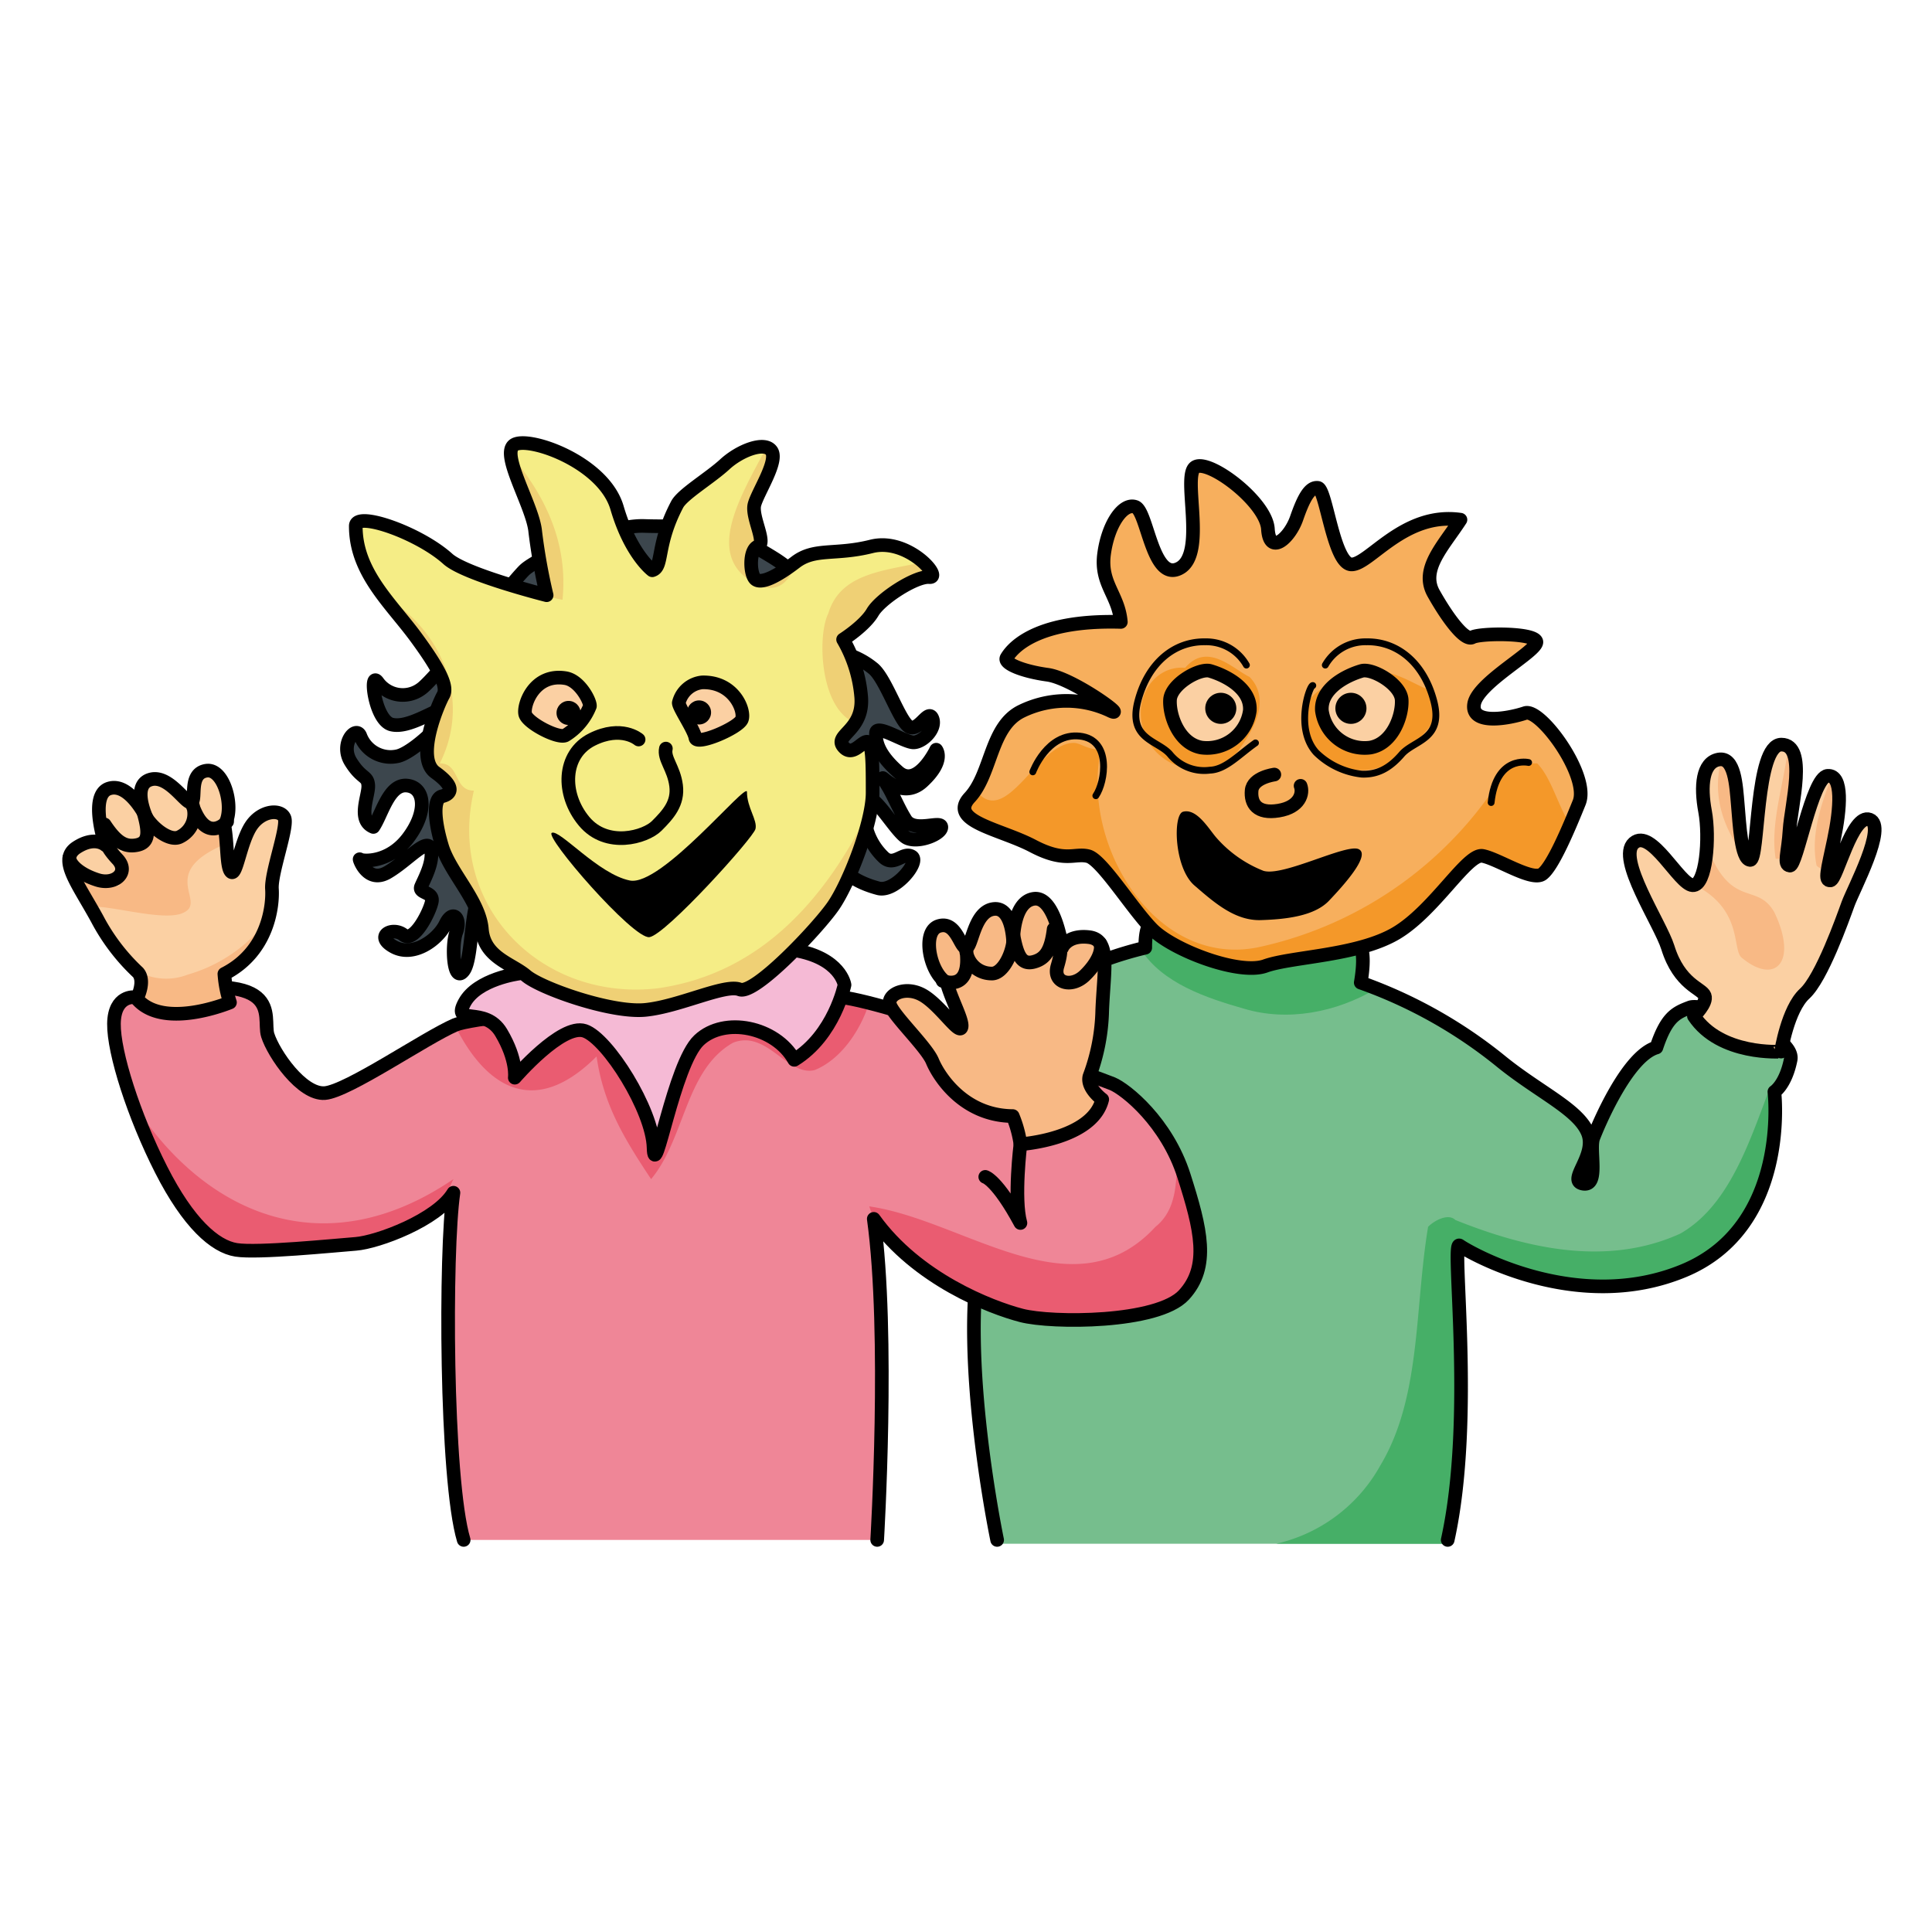 <svg id="kleistermasken1" xmlns="http://www.w3.org/2000/svg" viewBox="0 0 283.465 283.465"><defs><style>.cls-1{fill:#76be8d;}.cls-2{fill:#46af67;}.cls-15,.cls-3{fill:#fbd0a3;}.cls-14,.cls-16,.cls-4{fill:none;}.cls-14,.cls-15,.cls-4{stroke:#000;stroke-linecap:round;stroke-linejoin:round;}.cls-15,.cls-4{stroke-width:2px;}.cls-5{fill:#f7af5d;}.cls-6{fill:#ef8697;}.cls-7{fill:#ea5c71;}.cls-8{fill:#f5bad5;}.cls-9{fill:#f8b985;}.cls-10{fill:#3c464d;}.cls-11{fill:#f5ed86;}.cls-12{fill:#efd075;}.cls-13{fill:#f49829;}</style></defs><title>kleistermasken1</title><path class="cls-1" d="M1497.44,147.81c2.06-.78,15.5,4,14.75,7.69s-2.38,4.69-2.38,4.69,2.38,19.75-13.31,26.25-31.56-2.75-32.88-3.69,2.63,25.69-1.37,43.75h-66.11s-5.97-27.33-2.81-43.17a94.038,94.038,0,0,1-2.13-29.02s9.05-11.15,26.3-15.26c0-2.74.54-3.22.54-3.22l31.08,3.15s.71,1.03,0,5.19a69.519,69.519,0,0,1,20.71,11.66c5.59,4.5,11.17,6.92,12.59,10.34s-3.09,7.08-.67,7.5.83-5,1.5-6.75,4.94-11.98,9.25-13.23C1494,149.19,1495.37,148.59,1497.44,147.81Z" transform="translate(-1249.469 0)"/><path class="cls-2" d="M1432,148c6.353,1.906,13.508.574,19.424-2.952-.758-.3-1.516-.6-2.3-.878.71-4.16,0-5.19,0-5.19l-31.08-3.15s-.54.48-.54,3.22c-.235.056-.463.118-.695.177C1419.982,144.291,1426.582,146.452,1432,148Z" transform="translate(-1249.469 0)"/><path class="cls-2" d="M1511.755,157.112c-1.311,1.212-2.27,2.4-2.755,2.888-3,8-6,17-13,21-11,5-23,2-33-2-1-1-3,0-4,1-2,12-1,25-7,35a23.409,23.409,0,0,1-15.288,11.5h25.168c4-18.06.43-44.69,1.74-43.75s17.19,10.19,32.88,3.69,13.31-26.25,13.31-26.25A5.844,5.844,0,0,0,1511.755,157.112Z" transform="translate(-1249.469 0)"/><path class="cls-3" d="M1398.12,138.22c0-.73.1-5.88,3-6.34,3.13-.5,4.19,7.17,4.19,7.17s.75-1.93,3.95-1.55,2.18,4.69,1.93,10.71a29.333,29.333,0,0,1-1.88,9.73c-.43,1.68,1.88,3.37,1.88,3.37-1.44,5.88-12,6.57-12,6.57a17.078,17.078,0,0,0-1.13-4.13c-7.25-.06-10.87-5.87-11.79-8.06s-6.15-7.07-6.27-8.5,2.5-2.57,4.94-1.13,5.12,5.56,5.56,4.75-1.44-4.08-2.12-6.64c-2.44-1.31-3.76-7.48-1.19-8.29s3.12,3.12,4.01,3.17,1.11-5.24,3.99-5.67C1397.84,132.97,1398.09,137.52,1398.12,138.22Z" transform="translate(-1249.469 0)"/><path class="cls-3" d="M1270.99,120.04c-.29-.65-2.07-4.83.48-5.64,2.77-.89,5.31,3.74,6.09,3.31s-.47-4.22,2.18-4.63,4.23,5.71,2.63,7.96c.52,2.61.29,6.36,1.04,6.9s1.33-4.36,2.88-6.73,4.39-2.53,4.92-1.19-2,8.04-1.84,10.41-.52,9.18-6.98,12.46a17.227,17.227,0,0,0,.82,4.19s-9.77,4.08-13.67-.54c0,0,1.33-2.54.18-3.86a29.666,29.666,0,0,1-6-7.88c-2.9-5.29-5.72-8.69-3.02-10.45s4.22-.37,4.22-.37-2.46-7.35.56-8.29C1268.27,114.82,1270.64,119.34,1270.99,120.04Z" transform="translate(-1249.469 0)"/><path class="cls-4" d="M1395.77,225.94s-5.6-26.77-2.44-42.61a94.038,94.038,0,0,1-2.13-29.02s9.05-11.15,26.3-15.26c0-2.74.54-3.22.54-3.22l31.08,3.15s.71,1.03,0,5.19a69.519,69.519,0,0,1,20.71,11.66c5.59,4.5,11.17,6.92,12.59,10.34s-3.09,7.08-.67,7.5.83-5,1.5-6.75,4.94-11.98,9.25-13.23c1.5-4.5,2.87-5.1,4.94-5.88s15.5,4,14.75,7.69-2.38,4.69-2.38,4.69,2.38,19.75-13.31,26.25-31.56-2.75-32.88-3.69,2.26,25.13-1.74,43.19" transform="translate(-1249.469 0)"/><path class="cls-5" d="M1473.25,104.62c2.25-.74,9.5,9.21,7.92,13.13s-3.92,9.42-5.42,10.5-6.5-2.25-8.75-2.67-7,7.92-12.62,11.3-15.38,3.46-19.26,4.85-13.62-2.35-16.62-5.42-7.38-10.19-9.38-10.69-3.37,1-8.12-1.5-12.5-3.62-9.25-7.12,3-10.45,7.63-12.66a15.051,15.051,0,0,1,13.12,0c2.34,1.01-5.67-4.84-9.33-5.34s-6.5-1.67-6-2.5,3.54-5.63,16.75-5.25c-.34-4-3.04-5.58-2.46-9.96s2.79-7.54,4.58-6.92,2.5,11.13,6.5,9,.34-13.54,2.29-14.83,10.42,5.08,10.67,9.08,3.21,1.3,4.21-1.58,1.91-4.62,3.12-4.46,2.29,11.17,4.92,11.23,7.69-7.75,16-6.56c-2.5,3.87-5.94,7.25-3.94,10.81s4.57,7.06,5.69,6.44,9-.69,9.38.62-8.63,6-9.13,9.19S1471,105.38,1473.25,104.62Z" transform="translate(-1249.469 0)"/><path class="cls-6" d="M1423.17,172.5c2.5,7.83,3.83,13.33,0,17.5s-19.34,4.17-23.84,3-15.33-5.33-21.66-14.17c2.33,16.92.5,47.11.5,47.11H1317.5c-2.67-8.91-2.75-42.44-1.5-50.94-2.38,4-11.12,7.25-14.33,7.5s-14.42,1.38-17.55.88-7-3.88-11-11.76-7-17.18-6.93-21.43,3.06-3.88,3.06-3.88c22.63-4.58,18.63,2.81,19.5,5.57.87,2.74,5,8.74,8.37,8.5,3.38-.26,14.76-8.13,19.13-10s48.87-5,56.6-4.08,37.82,11.87,39.82,12.7S1420.67,164.67,1423.17,172.5Z" transform="translate(-1249.469 0)"/><path class="cls-7" d="M1268.789,161.488a86.143,86.143,0,0,0,4.331,10.132c4,7.88,7.88,11.26,11,11.76s14.34-.63,17.55-.88a27.81,27.81,0,0,0,12.7-5.621A35.818,35.818,0,0,1,1316,173C1296.573,186.21,1278.962,177.678,1268.789,161.488Z" transform="translate(-1249.469 0)"/><path class="cls-7" d="M1337,155c1,7,4,12,8,18,5-6,5-16,12-20,5-2,8,5,12,4,3.5-1.4,6.507-5.257,8-9.845a35.966,35.966,0,0,0-4.147-.855c-7.73-.92-52.23,2.2-56.6,4.08l-.053.025C1320.609,159.347,1327.741,164.259,1337,155Z" transform="translate(-1249.469 0)"/><path class="cls-7" d="M1423.17,172.5a24.337,24.337,0,0,0-1.007-2.606c-.052,4.068-.243,7.77-3.163,10.106-12,13-28-1-42-3a16.254,16.254,0,0,0,.925,2.161c6.362,8.607,16.963,12.684,21.4,13.839,4.5,1.17,20,1.17,23.84-3S1425.67,180.33,1423.17,172.5Z" transform="translate(-1249.469 0)"/><path class="cls-3" d="M1523.79,120.25c2.59.96-2.37,10.17-3.17,12.37s-3.87,10.88-6.37,13.17-3.46,8.5-3.46,8.5-8.91.63-12.79-5.21c0,0,2-1.91,1.58-3s-4.325-4.124-5.583-7.573c-1.748-4.8-7.377-12.567-4.807-14.817s6.62,6.06,8.62,6.19,2.53-7.07,1.83-10.82-.39-7.18,1.98-7.62,2.57,3.75,2.82,6.62.5,7.98,1.81,8.11.71-16.92,4.58-16.92,1.42,9,1.21,12.46-.96,5.17.04,5.29,3.25-13,5.54-13.17,1.88,4.84.92,9.38-1.42,6.04-.5,5.96S1521.21,119.29,1523.79,120.25Z" transform="translate(-1249.469 0)"/><path class="cls-4" d="M1378.17,225.94s1.83-30.19-.5-47.11c6.33,8.84,17.16,13,21.66,14.17s20,1.17,23.84-3,2.5-9.67,0-17.5-8.5-12.67-10.5-13.5-32.09-11.77-39.82-12.7-52.23,2.2-56.6,4.08-15.75,9.74-19.13,10c-3.37.24-7.5-5.76-8.37-8.5-.87-2.76,3.13-10.15-19.5-5.57,0,0-3-.37-3.06,3.88s2.93,13.56,6.93,21.43,7.88,11.26,11,11.76,14.34-.63,17.55-.88,11.95-3.5,14.33-7.5c-1.25,8.5-1.17,42.03,1.5,50.94" transform="translate(-1249.469 0)"/><path class="cls-8" d="M1366.03,139.41c6.79,1.15,7.35,5.09,7.35,5.09s-1.5,7.38-7.38,11c-2.75-4.88-10.25-6.38-13.97-2.88s-6.53,21.26-6.67,15.76-6.74-16-10.11-17.13-10.25,6.87-10.25,6.87.38-2.62-2-6.62-7.25-.88-5.38-4.38,8-4.28,8-4.28C1332.45,140.01,1359.25,138.25,1366.03,139.41Z" transform="translate(-1249.469 0)"/><path class="cls-4" d="M1325.62,142.84s-6.12.78-8,4.28,3,.38,5.38,4.38,2,6.62,2,6.62,6.88-8,10.25-6.87,9.97,11.63,10.11,17.13,2.95-12.26,6.67-15.76,11.22-2,13.97,2.88c5.88-3.62,7.38-11,7.38-11s-.56-3.94-7.35-5.09S1332.45,140.01,1325.62,142.84Z" transform="translate(-1249.469 0)"/><path class="cls-9" d="M1398.12,138.22c0-.73.1-5.88,3-6.34,3.13-.5,4.19,7.17,4.19,7.17s.75-1.93,3.95-1.55,2.18,4.69,1.93,10.71a29.333,29.333,0,0,1-1.88,9.73c-.43,1.68,1.88,3.37,1.88,3.37-1.44,5.88-12,6.57-12,6.57a17.078,17.078,0,0,0-1.13-4.13c-7.25-.06-10.87-5.87-11.79-8.06s-6.15-7.07-6.27-8.5,2.5-2.57,4.94-1.13,5.12,5.56,5.56,4.75-1.44-4.08-2.12-6.64c-2.44-1.31-3.76-7.48-1.19-8.29s3.12,3.12,4.01,3.17,1.11-5.24,3.99-5.67C1397.84,132.97,1398.09,137.52,1398.12,138.22Z" transform="translate(-1249.469 0)"/><path class="cls-9" d="M1263,133c3.35,0,10.35,2.117,13.188,1,4.08-1.607-4.063-5.875,6.509-10.23a23.531,23.531,0,0,0-.327-2.73c.033-.046.057-.1.087-.153-2.705,1.118-4.555-.514-7.457,3.113-1-1-3-1-3-3-4,5-6,2-5,9a12.683,12.683,0,0,1-6-1,1.19,1.19,0,0,0-.132.8c.1.182.2.365.3.554C1261.935,131.173,1263.7,131.592,1263,133Z" transform="translate(-1249.469 0)"/><path class="cls-9" d="M1288.86,134.791A22.462,22.462,0,0,1,1277,143a8.634,8.634,0,0,1-7.56-.627c.1.1.192.205.28.307,1.15,1.32-.18,3.86-.18,3.86,3.9,4.62,13.67.54,13.67.54a17.227,17.227,0,0,1-.82-4.19A12.479,12.479,0,0,0,1288.86,134.791Z" transform="translate(-1249.469 0)"/><path class="cls-4" d="M1398.12,138.31v-.09" transform="translate(-1249.469 0)"/><path class="cls-4" d="M1411.19,161.31s-2.31-1.69-1.88-3.37a29.333,29.333,0,0,0,1.88-9.73c.25-6.02,1.26-10.33-1.93-10.71s-3.95,1.55-3.95,1.55-1.06-7.67-4.19-7.17c-2.9.46-3,5.61-3,6.34-.03-.7-.28-5.25-2.93-4.84-2.88.43-3.1,5.71-3.99,5.67s-1.45-3.99-4.01-3.17-1.25,6.98,1.19,8.29c.68,2.56,2.56,5.83,2.12,6.64s-3.12-3.31-5.56-4.75-5.06-.31-4.94,1.13,5.36,6.31,6.27,8.5,4.54,8,11.79,8.06a17.078,17.078,0,0,1,1.13,4.13S1409.75,167.19,1411.19,161.31Z" transform="translate(-1249.469 0)"/><path class="cls-4" d="M1270.99,120.04c0,.01.01.02.01.03a.01.01,0,0,0,.01.01.42.42,0,0,0,.02.05" transform="translate(-1249.469 0)"/><path class="cls-4" d="M1270.99,120.04c-.29-.65-2.07-4.83.48-5.64,2.77-.89,5.31,3.74,6.09,3.31s-.47-4.22,2.18-4.63,4.23,5.71,2.63,7.96c.52,2.61.29,6.36,1.04,6.9s1.33-4.36,2.88-6.73,4.39-2.53,4.92-1.19-2,8.04-1.84,10.41-.52,9.18-6.98,12.46a17.227,17.227,0,0,0,.82,4.19s-9.77,4.08-13.67-.54c0,0,1.33-2.54.18-3.86a29.666,29.666,0,0,1-6-7.88c-2.9-5.29-5.72-8.69-3.02-10.45s4.22-.37,4.22-.37-2.46-7.35.56-8.29C1268.27,114.82,1270.64,119.34,1270.99,120.04Z" transform="translate(-1249.469 0)"/><path class="cls-10" d="M1302.25,126.08c.17.25,4.17.75,7.08-3.11s2.5-7.47-.16-7.71-3.67,4.24-4.92,6.07c-2.42-1-.67-4.58-.75-6.07s-1-.93-2.58-3.51.75-5.33,1.41-3.79a4.736,4.736,0,0,0,5.59,2.96c3-.84,9.33-7.67,7.33-7.23s-5.83,3.23-8.33,2.61-3.34-8.13-2-6.18a4.514,4.514,0,0,0,6.33.96c2.17-1.5,13.5-15.91,15.24-17.5s11.97-6.59,17.48-6.41c7.28.23,10.22-.79,19.03,4.71s7.58,13.7,8.83,13.7a11.464,11.464,0,0,1,5.75,2.5c1.84,1.5,3.84,7.67,5.25,8.53s2.84-2.69,3.44-1.19-1.44,3.5-2.77,3.5-5.42-2.75-5.5-1.38.42,3.21,3.25,5.71,5.58-3.25,5.58-3.25,1.34,1.58-2,4.67-6.83-1.92-5.58-.09,1.83,3.67,3.08,5.67,5.17.08,5.25,1.08-3.25,2.42-5,1.64-5.66-8.3-6.25-4.97a9.176,9.176,0,0,0,2.84,7.83c1.5,1.34,2.83-.91,4.08-.16s-2.5,5.31-4.92,4.66c-5.45-1.45-6.71-4.44-8.21-7.36s-46.2,3.95-49.04,6.11-2.08,11.34-3.58,13.34-1.83-3.67-1.08-5.67-.5-3.42-1.59-1.17-4.66,4.92-7.58,3.34-.17-3,1.42-1.75,3.91-3.5,4.16-4.92-2-1.17-1.58-2.17,1.92-3.66,1.42-5.5-3.34,1.67-6.34,3.42S1302.08,125.83,1302.25,126.08Z" transform="translate(-1249.469 0)"/><path class="cls-4" d="M1343.97,77.17c-5.51-.18-15.75,4.83-17.48,6.41s-13.07,16-15.24,17.5a4.514,4.514,0,0,1-6.33-.96c-1.34-1.95-.5,5.56,2,6.18s6.33-2.17,8.33-2.61-4.33,6.39-7.33,7.23a4.736,4.736,0,0,1-5.59-2.96c-.66-1.54-3,1.21-1.41,3.79s2.5,2.01,2.58,3.51-1.67,5.07.75,6.07c1.25-1.83,2.25-6.32,4.92-6.07s3.08,3.86.16,7.71-6.91,3.36-7.08,3.11,1.08,3.67,4.08,1.92,5.84-5.25,6.34-3.42-1,4.5-1.42,5.5,1.83.75,1.58,2.17-2.58,6.17-4.16,4.92-4.34.16-1.42,1.75,6.5-1.09,7.58-3.34,2.34-.83,1.59,1.17-.42,7.67,1.08,5.67.75-11.17,3.58-13.34,47.54-9.02,49.04-6.11,2.76,5.91,8.21,7.36c2.42.65,6.17-3.91,4.92-4.66s-2.58,1.5-4.08.16a9.176,9.176,0,0,1-2.84-7.83c.59-3.33,4.5,4.2,6.25,4.97s5.09-.64,5-1.64-4,.92-5.25-1.08-1.83-3.83-3.08-5.67,2.25,3.17,5.58.09,2-4.67,2-4.67-2.75,5.75-5.58,3.25-3.33-4.34-3.25-5.71,4.17,1.38,5.5,1.38,3.38-2,2.77-3.5-2.02,2.05-3.44,1.19-3.41-7.03-5.25-8.53a11.464,11.464,0,0,0-5.75-2.5c-1.25,0-.02-8.2-8.83-13.7S1351.25,77.4,1343.97,77.17Z" transform="translate(-1249.469 0)"/><path class="cls-11" d="M1377.33,80.17c5.34-1.34,10.5,4.66,8.5,4.5s-7.16,3.16-8.33,5.16-4.33,4-4.33,4a20.053,20.053,0,0,1,2.66,8.5c.34,4.84-4,5.5-2.66,7.17s2.66-.67,3.5-.67.83,3.17.83,7.5-3.5,13.34-5.83,16.67-11.5,13-13.67,12.17-8.83,2.5-13.83,3-15.34-3.17-17.5-5-6.17-2.67-6.5-6.84-4.67-8.33-5.84-12.16-1.33-7,0-7.34,2-1.33-1-3.5.5-10.16,1.17-11.33-.33-3.5-4-8.5-8.85-9.5-8.83-16.33c0-2.23,9.25,1,13.5,4.83,2.57,2.32,14.5,5.33,14.5,5.33A85.281,85.281,0,0,1,1328,78c-.33-3.67-5-11.17-3.17-12.67S1338,67.67,1340,74.5s5.17,9.17,5.17,9.17c1.66-.5.5-3.67,3.66-9.67.8-1.5,4.83-3.88,6.99-5.88s5.85-3.45,6.85-1.95-2,6-2.5,7.83,1.83,5.67.5,6.17-1.17,4.16-.34,4.83,3-.33,5.84-2.5S1372,81.5,1377.33,80.17Z" transform="translate(-1249.469 0)"/><path class="cls-12" d="M1346,145c-17,2-31-12-27-29-3,0-2-4-5-4,4.811-9.621-.025-19.88-8.315-24.6,1.551,2.08,3.309,4.05,4.815,6.1,3.67,5,4.67,7.33,4,8.5s-4.17,9.17-1.17,11.33,2.34,3.17,1,3.5-1.16,3.5,0,7.34,5.5,8,5.84,12.16,4.33,5,6.5,6.84,12.5,5.5,17.5,5,11.66-3.84,13.83-3,11.33-8.84,13.67-12.17a45.086,45.086,0,0,0,5.667-14.8C1371.007,131.3,1361.5,142.785,1346,145Z" transform="translate(-1249.469 0)"/><path class="cls-12" d="M1371,90c-1.645,3.289-1.256,14.007,3.936,16.048a5.817,5.817,0,0,0,.894-3.718,20.053,20.053,0,0,0-2.66-8.5s3.16-2,4.33-4,6.33-5.33,8.33-5.16c.873.07.381-1.033-.892-2.187C1378.912,83.777,1372.748,84.172,1371,90Z" transform="translate(-1249.469 0)"/><path class="cls-12" d="M1361,86c2.878.959,4.374-.845,5.374-3.641-.068.048-.136.089-.2.141-2.84,2.17-5,3.17-5.84,2.5s-1-4.33.34-4.83-1-4.34-.5-6.17,3.5-6.33,2.5-7.83a1.325,1.325,0,0,0-.751-.524C1357.719,73.518,1352.511,82.141,1361,86Z" transform="translate(-1249.469 0)"/><path class="cls-12" d="M1324.415,66.716c.165,2.757,3.316,8.292,3.585,11.284a85.281,85.281,0,0,0,1.67,9.33l-.18-.046A11.841,11.841,0,0,0,1332,88C1332.828,79.724,1329.54,72.82,1324.415,66.716Z" transform="translate(-1249.469 0)"/><path class="cls-4" d="M1345.17,83.67S1342,81.33,1340,74.5s-13.33-10.67-15.17-9.17,2.84,9,3.17,12.67a85.281,85.281,0,0,0,1.67,9.33s-11.93-3.01-14.5-5.33c-4.25-3.83-13.5-7.06-13.5-4.83-.02,6.83,5.16,11.33,8.83,16.33s4.67,7.33,4,8.5-4.17,9.17-1.17,11.33,2.34,3.17,1,3.5-1.16,3.5,0,7.34,5.5,8,5.84,12.16,4.33,5,6.5,6.84,12.5,5.5,17.5,5,11.66-3.84,13.83-3,11.33-8.84,13.67-12.17,5.83-12.33,5.83-16.67,0-7.5-.83-7.5-2.17,2.34-3.5.67,3-2.33,2.66-7.17a20.053,20.053,0,0,0-2.66-8.5s3.16-2,4.33-4,6.33-5.33,8.33-5.16-3.16-5.84-8.5-4.5-8.33.16-11.16,2.33-5,3.17-5.84,2.5-1-4.33.34-4.83-1-4.34-.5-6.17,3.5-6.33,2.5-7.83-4.68-.05-6.85,1.95-6.19,4.38-6.99,5.88C1345.67,80,1346.83,83.17,1345.17,83.67Z" transform="translate(-1249.469 0)"/><path class="cls-4" d="M1343.167,108.5s-2.5-2.167-6.834,0-4.5,8-1.166,12,9,2.333,10.666.667,3.167-3.322,2.834-5.911-1.834-3.923-1.5-5.423" transform="translate(-1249.469 0)"/><path class="cls-3" d="M1352.5,100.12c4.69-.12,6.31,4.19,5.81,5.44s-6.62,3.88-6.81,2.69-2.44-4.44-2.44-5.13A3.938,3.938,0,0,1,1352.5,100.12Z" transform="translate(-1249.469 0)"/><path class="cls-3" d="M1332.44,99.5c2.11.34,3.67,3.43,3.58,4.11a8.855,8.855,0,0,1-3.58,4.27c-1.06.56-5.59-1.79-5.91-3.1S1327.81,98.75,1332.44,99.5Z" transform="translate(-1249.469 0)"/><path class="cls-4" d="M1352.5,100.12a3.938,3.938,0,0,0-3.44,3c0,.69,2.25,3.94,2.44,5.13s6.31-1.44,6.81-2.69S1357.19,100,1352.5,100.12Z" transform="translate(-1249.469 0)"/><path class="cls-4" d="M1332.44,99.5c2.11.34,3.67,3.43,3.58,4.11a8.855,8.855,0,0,1-3.58,4.27c-1.06.56-5.59-1.79-5.91-3.1S1327.81,98.75,1332.44,99.5Z" transform="translate(-1249.469 0)"/><circle cx="102.563" cy="104.531" r="1.766"/><circle cx="83.42" cy="104.603" r="1.766"/><path d="M1359.063,116.188c0-1.594-12.563,13.937-17.188,13s-10.25-7.5-11.437-7,11.937,15.625,14.312,15.312,15.25-14.562,15.563-15.875S1359.063,118.5,1359.063,116.188Z" transform="translate(-1249.469 0)"/><path class="cls-4" d="M1387.775,143.918s4.44,1.862,3.426-4.872a3.753,3.753,0,0,0,3.737,3.792c1.75.1,3.328-3.332,3.226-5.585.586,3.122,1.274,4.346,3.024,3.859s2.5-1.8,2.875-4.8c1.12,1.974,1.312,2.9.562,5.419s2.063,3.268,4,1.393,2.634-3.752,2.254-4.72" transform="translate(-1249.469 0)"/><path class="cls-4" d="M1282.791,120.55s-3.15,3.64-5.234-2.843a3.751,3.751,0,0,1-1.663,5.057c-1.523.867-4.461-1.506-5.372-3.57.863,3.058.791,4.46-.994,4.8s-3.039-.5-4.708-3.023c-.127,2.267.114,3.183,1.9,5.106s-.4,3.844-2.965,3.025-4.026-2.192-4.116-3.227" transform="translate(-1249.469 0)"/><path class="cls-13" d="M1475,112h-4a56.176,56.176,0,0,1-37,27c-15,3-26-15-23-29-2,0-3-1-4-1-5.366,0-9.933,12.783-14.415,6.9a7.946,7.946,0,0,1-.835,1.1c-3.25,3.5,4.5,4.62,9.25,7.12s6.12,1,8.12,1.5,6.38,7.63,9.38,10.69,12.75,6.81,16.62,5.42,13.63-1.48,19.26-4.85,10.37-11.71,12.62-11.3,7.25,3.75,8.75,2.67c1.118-.805,2.7-4.068,4.088-7.3C1478.085,118.341,1477.085,114.085,1475,112Z" transform="translate(-1249.469 0)"/><path class="cls-13" d="M1459,101.157c-2.736-.97-7.132-4.572-10.919-1.169a8.889,8.889,0,0,1,.919.105,8.889,8.889,0,0,0-.919-.105,8.083,8.083,0,0,0-1.081,1.169,8.083,8.083,0,0,1,1.081-1.169c-5.572-.4-9.874,4.637-6.081,9.683a9.413,9.413,0,0,0,13.333,1.037C1457.333,108.58,1463,104.35,1459,101.157Z" transform="translate(-1249.469 0)"/><path class="cls-13" d="M1432.812,99.322c-2.369-1.108-6.177-5.219-9.456-1.334a5.89,5.89,0,0,1,.8.119,5.89,5.89,0,0,0-.8-.119,8.764,8.764,0,0,0-.937,1.334,8.764,8.764,0,0,1,.937-1.334c-4.826-.456-8.552,5.292-5.267,11.052a8.282,8.282,0,0,0,12.991,1.215C1432.812,107.825,1436.276,102.966,1432.812,99.322Z" transform="translate(-1249.469 0)"/><path class="cls-4" d="M1412.5,104.34c2.34,1.01-5.67-4.84-9.33-5.34s-6.5-1.67-6-2.5,3.54-5.63,16.75-5.25c-.34-4-3.04-5.58-2.46-9.96s2.79-7.54,4.58-6.92,2.5,11.13,6.5,9,.34-13.54,2.29-14.83,10.42,5.08,10.67,9.08,3.21,1.3,4.21-1.58,1.91-4.62,3.12-4.46,2.29,11.17,4.92,11.23,7.69-7.75,16-6.56c-2.5,3.87-5.94,7.25-3.94,10.81s4.57,7.06,5.69,6.44,9-.69,9.38.62-8.63,6-9.13,9.19,5.25,2.07,7.5,1.31c2.25-.74,9.5,9.21,7.92,13.13s-3.92,9.42-5.42,10.5-6.5-2.25-8.75-2.67-7,7.92-12.62,11.3-15.38,3.46-19.26,4.85-13.62-2.35-16.62-5.42-7.38-10.19-9.38-10.69-3.37,1-8.12-1.5-12.5-3.62-9.25-7.12,3-10.45,7.63-12.66A15.051,15.051,0,0,1,1412.5,104.34Z" transform="translate(-1249.469 0)"/><path class="cls-14" d="M1473.75,111.875s-4.75-1.125-5.5,5.875" transform="translate(-1249.469 0)"/><path class="cls-14" d="M1401,113.25s2.125-5.75,6.875-5.25,3.75,6.75,2.375,8.75" transform="translate(-1249.469 0)"/><path d="M1423.047,119.1c-1.5.4-1.333,8.213,1.667,10.813s6,5.2,9.75,5.086,7.875-.607,10-2.847,6.125-6.647,4.375-7.551-11.125,4.069-14,3.165a17.865,17.865,0,0,1-7-4.974C1426.714,121.437,1425.006,118.574,1423.047,119.1Z" transform="translate(-1249.469 0)"/><path class="cls-4" d="M1436.44,113.645s-3.159.413-3.33,2.337.79,3.47,3.951,2.955,3.642-2.577,3.23-3.642" transform="translate(-1249.469 0)"/><path class="cls-15" d="M1449.25,98.438c-2.249.654-6.041,2.562-5.833,5.812a6.33,6.33,0,0,0,7.083,5.438c3.313-.563,4.75-4.688,4.625-7S1450.794,97.988,1449.25,98.438Z" transform="translate(-1249.469 0)"/><circle cx="198.208" cy="103.927" r="2.281"/><path class="cls-14" d="M1443.917,97.583a6.766,6.766,0,0,1,6.041-3.416c4.459-.084,8.375,3,9.875,8.666s-2.9,5.75-4.7,7.834-3.591,3-5.861,2.916a11.326,11.326,0,0,1-6.688-3.166c-3.166-3.5-1-9.834-.5-9.834" transform="translate(-1249.469 0)"/><path class="cls-15" d="M1427.01,98.438c2.25.654,6.042,2.562,5.834,5.812a6.33,6.33,0,0,1-7.084,5.437c-3.312-.562-4.75-4.687-4.625-7S1425.466,97.988,1427.01,98.438Z" transform="translate(-1249.469 0)"/><circle cx="179.115" cy="103.927" r="2.281"/><path class="cls-14" d="M1432.344,97.583a6.769,6.769,0,0,0-6.042-3.416c-4.458-.084-8.375,3-9.875,8.666s2.9,5.75,4.7,7.834A6.467,6.467,0,0,0,1426.99,113c2.27-.083,4.2-2.237,6.687-4" transform="translate(-1249.469 0)"/><path class="cls-9" d="M1509.8,133.846c-2.588-4.53-6.3-.321-9.9-9.663-.163,3-.838,5.772-2.085,5.7a2.3,2.3,0,0,1-1.212-.714c8.882,3.522,6.875,10.058,8.4,11.334C1509.913,144.606,1513.313,141.188,1509.8,133.846Z" transform="translate(-1249.469 0)"/><path class="cls-9" d="M1505,125c.335.67.444.659.48.32-.658-1.593-.85-5.067-1.04-7.26-.234-2.682-.416-6.516-2.382-6.646C1500.562,116.576,1502.4,121.538,1505,125Z" transform="translate(-1249.469 0)"/><path class="cls-9" d="M1510,126a6.042,6.042,0,0,0,1.593-.166c.062-.871.332-2.225.447-4.124.188-3.095,2.163-10.606-.2-12.158C1511.24,114.925,1509.139,120.833,1510,126Z" transform="translate(-1249.469 0)"/><path class="cls-9" d="M1516,127a2.213,2.213,0,0,0,1.627.638c.148-.945.478-2.372.913-4.428.863-4.082,1.283-8.523-.311-9.264C1516.532,118.3,1515.13,122.649,1516,127Z" transform="translate(-1249.469 0)"/><path class="cls-4" d="M1498,149.08s2-1.91,1.58-3-3.7-1.58-5.41-7.08c-1.087-3.506-7.55-13.06-4.98-15.31s6.62,6.06,8.62,6.19,2.53-7.07,1.83-10.82-.39-7.18,1.98-7.62,2.57,3.75,2.82,6.62.5,7.98,1.81,8.11.71-16.92,4.58-16.92,1.42,9,1.21,12.46-.96,5.17.04,5.29,3.25-13,5.54-13.17,1.88,4.84.92,9.38-1.42,6.04-.5,5.96,3.17-9.88,5.75-8.92-2.37,10.17-3.17,12.37-3.87,10.88-6.37,13.17-3.46,8.5-3.46,8.5S1501.88,154.92,1498,149.08Z" transform="translate(-1249.469 0)"/><path class="cls-4" d="M1399.188,167.875s-1,7.979,0,11.563c-3.417-6.334-5.161-6.767-5.161-6.767" transform="translate(-1249.469 0)"/><rect class="cls-16" width="283.465" height="283.465"/></svg>